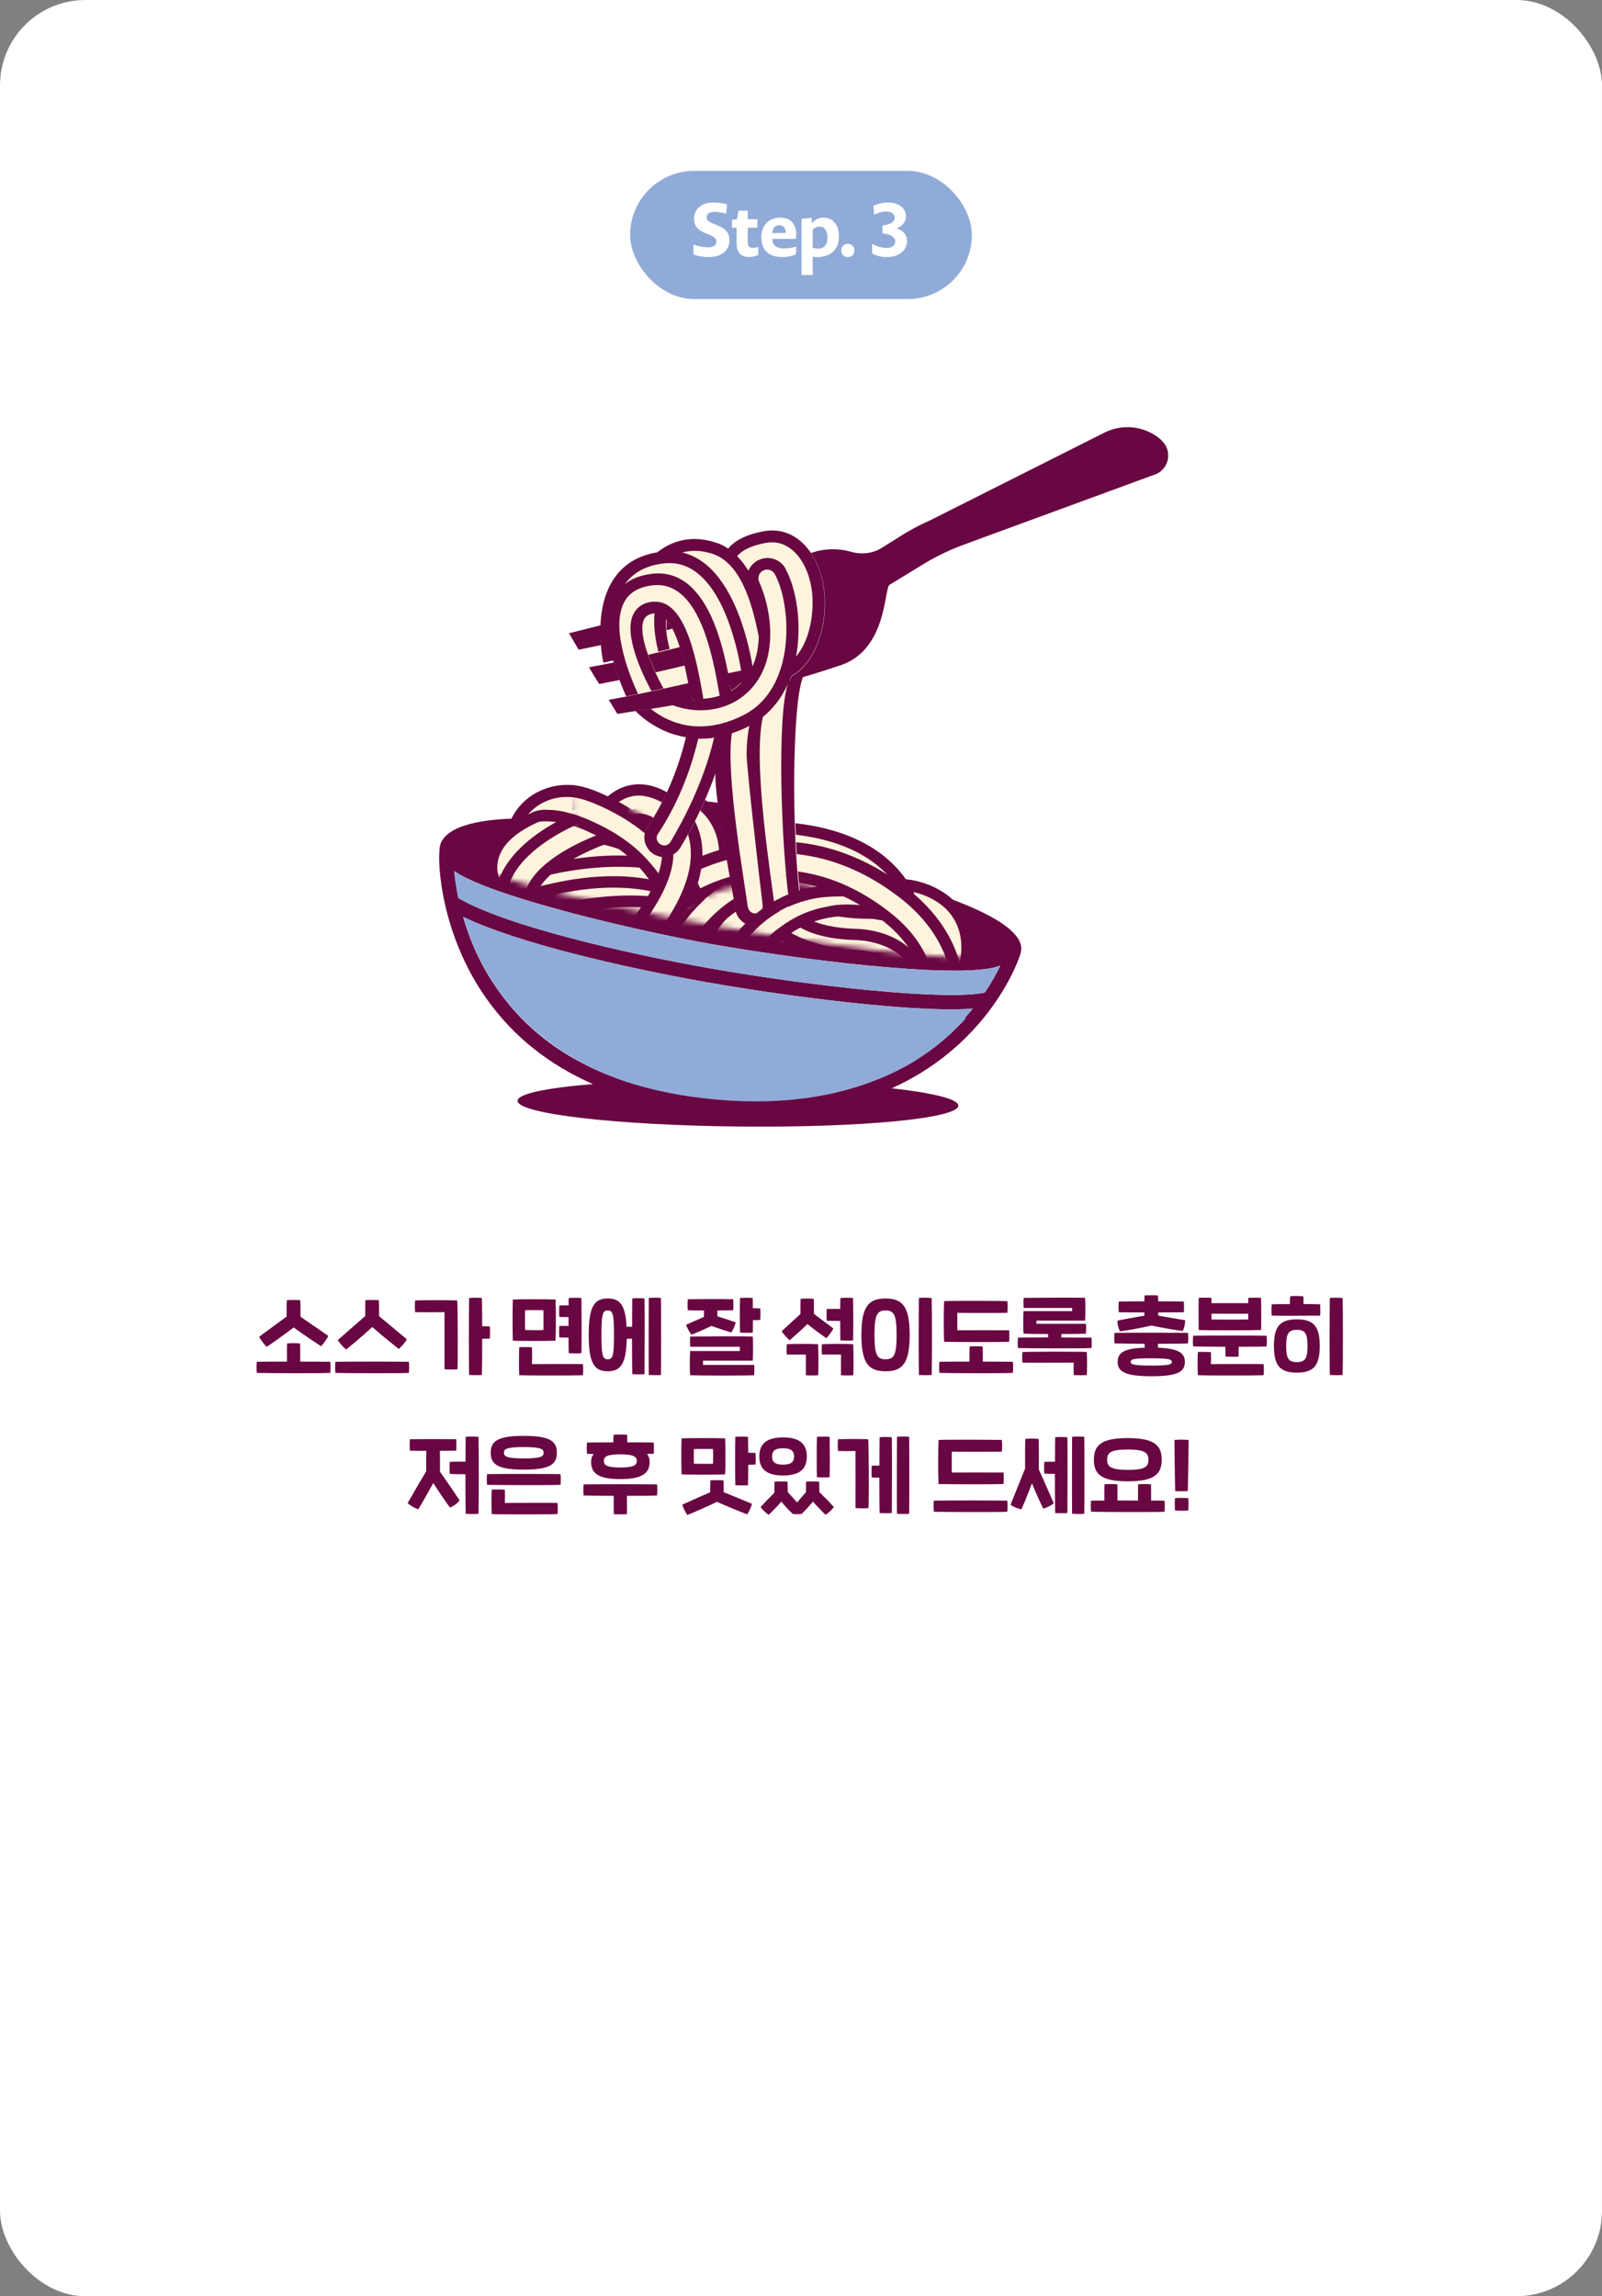 <?xml version="1.0" encoding="UTF-8"?> <svg xmlns="http://www.w3.org/2000/svg" width="300" height="430" viewBox="0 0 300 430" fill="none"><rect x="0" y="0" width="300" height="430" fill="#808080" stroke="none"/><rect width="300" height="430" rx="16" fill="white"></rect><rect x="118" y="32" width="64" height="24" rx="12" fill="#91ABD8"></rect><path d="M136.601 45.018C136.601 46.376 135.705 48.14 132.709 48.14C131.939 48.14 130.777 48.014 129.881 47.664L129.839 45.816C131.085 46.194 131.925 46.32 132.625 46.32C133.815 46.32 134.151 45.774 134.151 45.242C134.151 44.808 133.983 44.458 133.017 44.038L132.359 43.772C130.399 43.03 129.965 42.05 129.965 40.902C129.979 39.376 131.113 37.92 133.689 37.92C134.375 37.92 135.313 38.004 136.153 38.27L135.985 40.02C135.061 39.768 134.361 39.684 133.871 39.684C132.709 39.684 132.331 40.132 132.331 40.678C132.331 41.14 132.527 41.476 133.675 41.938L134.333 42.204C136.181 42.89 136.601 43.912 136.601 45.018ZM141.989 47.762C141.443 48 140.827 48.126 140.351 48.126C139.063 48.126 137.943 47.636 137.943 45.578V42.638H137.061V41.182L138.013 41.028L138.293 39.46L140.029 39.432V41.056H141.877L141.793 42.638H140.029V45.354C140.029 46.18 140.393 46.418 140.967 46.418C141.219 46.418 141.527 46.39 142.017 46.222L141.989 47.762ZM149.045 47.636C148.289 47.972 147.379 48.14 146.595 48.14C143.627 48.14 142.577 46.572 142.577 44.402C142.577 42.246 143.949 40.748 146.161 40.748C147.967 40.748 149.115 41.91 149.115 43.87C149.115 44.108 149.087 44.416 149.003 44.738H144.621C144.635 45.9 145.377 46.53 146.805 46.53C147.463 46.53 148.191 46.446 149.115 46.166L149.045 47.636ZM147.155 43.618C147.155 42.68 146.637 42.162 145.909 42.162C145.251 42.162 144.663 42.652 144.607 43.646L147.155 43.618ZM157.103 44.234C157.103 46.544 155.759 48.154 152.959 48.154C152.679 48.154 152.413 48.112 152.189 48.042V51.5H150.103V40.972L151.979 40.804L152.035 41.798C152.735 41 153.435 40.748 154.219 40.748C155.843 40.748 157.103 41.994 157.103 44.234ZM154.961 44.528C154.961 43.03 154.261 42.428 153.519 42.428C153.071 42.428 152.609 42.582 152.189 43.016V46.362C152.553 46.502 152.931 46.558 153.253 46.558C154.317 46.558 154.961 45.816 154.961 44.528ZM160 46.922C160 47.622 159.51 48.14 158.754 48.14C158.026 48.14 157.536 47.608 157.536 46.88C157.536 46.18 158.012 45.662 158.782 45.662C159.51 45.662 160 46.18 160 46.922ZM169.862 45.102C169.862 46.586 168.7 48.14 166.096 48.14C165.116 48.14 164.136 47.93 163.324 47.454L163.31 45.662C164.318 46.208 165.2 46.432 166.04 46.432C167.104 46.432 167.65 45.872 167.65 45.214C167.65 44.598 167.118 43.884 165.256 43.702V42.232C167.048 42.036 167.538 41.378 167.538 40.762C167.538 40.146 167.006 39.6 165.914 39.6C165.312 39.6 164.598 39.768 163.702 40.202L163.548 38.55C164.514 38.116 165.452 37.92 166.278 37.92C168.574 37.92 169.666 39.194 169.666 40.524C169.666 41.224 169.274 42.232 167.888 42.778C169.358 43.226 169.862 44.178 169.862 45.102Z" fill="white"></path><rect width="160" height="160" transform="translate(70 66)" fill="white"></rect><g clip-path="url(#clip0_4001_1425)"><path d="M191.114 177.941C191.278 176.376 188.973 169.172 138.129 159.25C82.921 148.546 82.633 158.056 82.633 158.056C82.51 158.221 82.427 158.385 82.386 158.591C81.81 161.391 82.592 175.141 91.237 187.204C96.178 194.12 102.806 199.39 111.04 203.013C102.394 203.713 96.919 204.824 96.919 206.142C96.919 208.571 115.363 210.711 138.129 210.958C160.937 211.205 179.422 209.476 179.463 207.047C179.463 205.812 174.687 204.659 166.989 203.795C171.476 201.778 175.552 199.143 179.133 195.932C188.149 187.862 190.949 179.093 191.072 178.723C191.155 178.476 191.155 178.229 191.072 177.982L191.114 177.941ZM184.362 185.886C177.034 187.41 152.209 184.734 132.859 181.317C116.268 178.394 94.366 173.206 85.844 168.184C85.433 166.249 85.186 164.52 85.062 163.12C87.203 164.602 91.978 166.784 103.3 169.954C114.169 173 125.943 175.471 132.736 176.706C143.44 178.599 156.326 180.329 166.371 181.152C171.682 181.605 175.716 181.769 178.763 181.769C183.703 181.769 186.091 181.317 187.326 180.823C186.667 182.181 185.72 183.951 184.403 185.886H184.362ZM177.24 194.038C172.629 198.114 167.194 201.201 161.019 203.219C154.473 202.683 146.651 202.313 138.211 202.231C130.636 202.148 123.555 202.272 117.462 202.601C107.17 199.266 99.101 193.585 93.419 185.639C90.002 180.905 87.944 175.965 86.709 171.683C96.589 176.5 116.145 181.07 132.407 183.951C141.999 185.639 153.32 187.204 162.666 188.11C167.524 188.562 173.287 189.015 178.022 189.015C179.504 189.015 180.904 188.974 182.139 188.892C180.78 190.58 179.133 192.35 177.24 194.038Z" fill="#690742"></path><path d="M184.362 185.888C177.034 187.411 152.209 184.735 132.86 181.318C116.269 178.395 94.367 173.208 85.845 168.185C85.433 166.25 85.186 164.521 85.062 163.121C87.203 164.603 91.979 166.785 103.3 169.955C114.169 173.002 125.943 175.472 132.736 176.707C143.44 178.601 156.326 180.33 166.371 181.153C171.682 181.606 175.717 181.771 178.763 181.771C183.704 181.771 186.091 181.318 187.326 180.824C186.668 182.182 185.721 183.953 184.403 185.888H184.362Z" fill="#91ABD8"></path><path d="M180.657 190.663C180.986 190.292 181.274 189.963 181.604 189.592C181.809 189.345 182.015 189.139 182.18 188.892C180.945 188.975 179.545 189.016 178.063 189.016C173.287 189.016 167.524 188.604 162.707 188.11C153.362 187.204 142.04 185.64 132.448 183.952C116.186 181.07 96.631 176.459 86.75 171.684C87.985 176.006 90.043 180.905 93.461 185.64C94.449 187.04 95.519 188.316 96.672 189.592C96.672 189.592 96.754 189.674 96.795 189.716C97.701 190.704 98.689 191.651 99.677 192.556C99.842 192.68 100.006 192.844 100.171 192.968C100.5 193.256 100.871 193.586 101.242 193.874C101.447 194.038 101.653 194.203 101.859 194.368C102.188 194.615 102.518 194.903 102.888 195.15C103.094 195.315 103.3 195.479 103.547 195.644C103.918 195.891 104.288 196.138 104.617 196.385C104.823 196.509 105.029 196.673 105.235 196.797C105.77 197.126 106.264 197.455 106.799 197.785C107.005 197.908 107.17 197.991 107.376 198.114C107.829 198.361 108.281 198.649 108.734 198.896C108.981 199.02 109.269 199.185 109.517 199.308C109.887 199.473 110.258 199.679 110.587 199.843C110.875 199.967 111.163 200.131 111.493 200.255C111.863 200.42 112.192 200.584 112.563 200.749C112.851 200.872 113.181 200.996 113.51 201.161C113.88 201.325 114.251 201.449 114.663 201.614C114.951 201.737 115.28 201.861 115.568 201.984C116.104 202.19 116.639 202.355 117.215 202.56C121.209 203.878 125.572 204.866 130.266 205.483C142.122 207.048 152.744 206.224 161.801 203.096C162.007 203.013 162.213 202.972 162.419 202.89C162.625 202.807 162.872 202.725 163.077 202.643C163.283 202.56 163.489 202.478 163.695 202.396C163.901 202.313 164.107 202.231 164.354 202.149C164.56 202.066 164.765 201.984 164.971 201.902C165.177 201.819 165.383 201.737 165.589 201.655C165.836 201.531 166.083 201.449 166.33 201.325C166.577 201.202 166.865 201.078 167.112 200.955C167.359 200.831 167.647 200.708 167.894 200.584C168.059 200.502 168.224 200.42 168.429 200.296C168.635 200.173 168.882 200.049 169.088 199.967C169.253 199.884 169.418 199.761 169.623 199.679C169.829 199.555 170.076 199.432 170.282 199.308C170.447 199.226 170.611 199.102 170.776 199.02C171.023 198.855 171.27 198.732 171.517 198.567C171.641 198.485 171.764 198.402 171.888 198.32C172.258 198.073 172.588 197.867 172.958 197.62C173.082 197.538 173.164 197.497 173.246 197.414C173.493 197.25 173.74 197.044 174.028 196.879C174.152 196.797 174.275 196.673 174.399 196.591C174.646 196.426 174.852 196.262 175.058 196.097C175.181 196.015 175.305 195.891 175.428 195.809C175.675 195.644 175.881 195.438 176.128 195.232C176.252 195.15 176.334 195.068 176.457 194.985C176.787 194.697 177.116 194.409 177.445 194.121C177.816 193.791 178.187 193.462 178.557 193.092C178.598 193.05 178.681 193.009 178.722 192.927C179.051 192.597 179.38 192.268 179.71 191.939C179.751 191.898 179.792 191.856 179.874 191.774C180.204 191.445 180.533 191.115 180.821 190.745C180.821 190.745 180.821 190.745 180.863 190.704L180.657 190.663Z" fill="#91ABD8"></path><path d="M182.098 180.494C162.131 180.494 114.333 171.478 96.095 166.126C83.621 162.462 82.139 160.321 82.386 158.592C82.386 158.592 82.386 157.481 83.704 156.328C87.409 153.076 99.883 150.77 138.088 158.181C170.323 164.438 188.602 170.737 190.99 176.418C191.484 177.571 191.155 178.395 190.99 178.683C190.29 179.959 187.079 180.535 182.139 180.535L182.098 180.494ZM98.524 155.505C90.126 155.505 86.791 156.822 85.515 157.769C84.733 158.345 84.65 158.757 84.65 158.757C84.733 159.045 86.05 161.474 105.317 166.25C137.1 174.113 185.309 180.618 188.973 177.612C188.973 177.53 188.973 177.283 188.685 176.912C187.161 174.648 179.175 168.473 137.676 160.404C118.615 156.698 106.388 155.546 98.566 155.546L98.524 155.505Z" fill="#690742"></path><mask id="mask0_4001_1425" style="mask-type:luminance" maskUnits="userSpaceOnUse" x="83" y="142" width="108" height="38"><path d="M189.961 178.107C187.079 184.365 82.469 166.333 83.498 158.716C83.498 158.716 86.503 134.015 141.464 144.719C198.689 155.834 190.002 178.107 190.002 178.107H189.961Z" fill="white"></path></mask><g mask="url(#mask0_4001_1425)"><path d="M115.075 157.069C114.416 157.069 113.716 156.905 113.099 156.493C111.37 155.423 110.793 153.158 111.822 151.429C112.028 151.1 113.963 148.012 117.668 147.106C119.439 146.695 122.197 146.612 125.449 148.712C127.22 149.824 127.714 152.17 126.602 153.899C125.491 155.67 123.144 156.164 121.415 155.052C120.674 154.599 119.315 153.735 118.245 155.34C117.504 156.452 116.269 157.069 115.034 157.069H115.075Z" fill="#690742"></path><path d="M115.075 155.011C114.787 155.011 114.498 154.928 114.21 154.764C113.428 154.311 113.181 153.282 113.634 152.499C113.799 152.211 115.281 149.864 118.162 149.165C120.139 148.712 122.238 149.165 124.338 150.482C125.12 150.976 125.326 152.005 124.832 152.746C124.338 153.529 123.309 153.734 122.526 153.24C121.209 152.376 119.974 152.088 118.945 152.335C117.38 152.705 116.475 154.146 116.475 154.146C116.145 154.64 115.61 154.928 115.075 154.928V155.011Z" fill="#FEF3DD"></path><path d="M128.989 175.019C127.384 175.019 125.902 173.989 125.408 172.384C124.379 169.214 122.649 165.961 120.756 163.656C119.932 162.627 119.068 161.68 118.121 160.815C115.98 158.839 113.386 157.192 110.258 155.793C108.94 155.175 107.417 154.558 106.223 154.558C105.441 154.558 104.7 154.763 104.041 155.093C102.765 155.793 102.065 157.192 102.147 158.757C102.271 160.815 100.706 162.627 98.607 162.75C96.548 162.874 94.737 161.309 94.613 159.21C94.325 154.763 96.507 150.646 100.336 148.506C102.106 147.518 104.123 146.982 106.182 146.982C108.858 146.982 111.246 147.97 113.304 148.917C117.174 150.688 120.385 152.746 123.143 155.257C124.379 156.41 125.531 157.604 126.56 158.88C129.031 161.844 131.254 165.961 132.571 170.078C133.189 172.054 132.118 174.195 130.142 174.813C129.772 174.936 129.36 174.977 128.989 174.977V175.019Z" fill="#690742"></path><path d="M128.99 172.878C128.29 172.878 127.672 172.425 127.425 171.766C126.355 168.349 124.461 164.809 122.361 162.338C121.497 161.268 120.55 160.239 119.521 159.292C117.215 157.192 114.416 155.422 111.081 153.899C109.476 153.158 107.788 152.458 106.182 152.458C105.029 152.458 103.918 152.746 102.971 153.281C100.995 154.393 99.842 156.575 100.007 158.963C100.048 159.868 99.389 160.651 98.483 160.692C97.619 160.815 96.837 160.074 96.754 159.168C96.507 155.546 98.278 152.211 101.365 150.482C102.806 149.658 104.618 149.206 106.223 149.247C108.446 149.247 110.628 150.152 112.481 150.976C116.145 152.623 119.191 154.599 121.785 156.945C122.938 158.016 124.008 159.127 124.955 160.321C127.302 163.121 129.36 166.991 130.595 170.819C130.883 171.684 130.389 172.59 129.525 172.878C129.36 172.919 129.196 172.96 129.031 172.96L128.99 172.878Z" fill="#FEF3DD"></path><path d="M112.398 184.94C110.422 184.94 108.363 184.898 106.264 184.816C104.164 184.734 102.559 182.963 102.641 180.905C102.723 178.847 104.452 177.282 106.552 177.282C125.943 178.064 135.247 174.894 139.652 172.095C141.793 170.736 142.987 168.348 142.822 165.714C142.657 162.996 141.175 160.65 138.787 159.456C124.296 152.292 100.13 167.155 92.019 173.495C90.373 174.771 88.026 174.483 86.709 172.836C85.432 171.189 85.721 168.842 87.367 167.525C88.726 166.496 120.467 141.959 142.122 152.704C146.898 155.051 150.068 159.909 150.356 165.302C150.644 170.695 148.174 175.594 143.728 178.435C136.976 182.758 126.437 184.94 112.398 184.94Z" fill="#690742"></path><path d="M112.44 182.799C110.464 182.799 108.446 182.758 106.347 182.676C105.441 182.676 104.741 181.894 104.782 180.988C104.782 180.082 105.688 179.424 106.47 179.424C122.526 180.082 134.054 178.23 140.805 173.907C143.605 172.137 145.169 169.008 144.963 165.591C144.758 162.091 142.823 159.086 139.735 157.522C121.085 148.3 90.991 171.519 90.703 171.766C90.003 172.343 88.974 172.178 88.438 171.478C87.903 170.778 88.027 169.749 88.727 169.214C90.044 168.184 120.756 144.471 141.217 154.599C145.375 156.657 148.01 160.692 148.257 165.385C148.504 169.996 146.404 174.195 142.617 176.624C136.194 180.741 126.108 182.799 112.481 182.799H112.44Z" fill="#FEF3DD"></path><path d="M125.902 167.732C125.285 167.732 124.708 167.402 124.42 166.826C120.097 158.386 102.724 159.416 102.559 159.416C101.695 159.416 100.871 158.798 100.789 157.851C100.748 156.945 101.406 156.163 102.312 156.081C103.094 156.081 122.032 154.887 127.343 165.262C127.755 166.085 127.425 167.073 126.643 167.485C126.396 167.608 126.149 167.649 125.902 167.649V167.732Z" fill="#FEF3DD"></path><path d="M121.784 170.161C120.961 170.161 120.097 169.873 119.397 169.297C111.904 163.162 99.471 164.933 99.347 164.933C97.289 165.262 95.354 163.862 95.025 161.804C94.695 159.745 96.095 157.81 98.153 157.481C98.812 157.399 113.921 155.093 124.131 163.451C125.737 164.768 125.984 167.156 124.666 168.761C123.925 169.667 122.855 170.161 121.743 170.161H121.784Z" fill="#690742"></path><path d="M125.902 169.832C124.544 169.832 123.226 169.091 122.526 167.774C119.48 161.845 106.841 161.228 102.683 161.516C100.666 161.598 98.813 160.075 98.689 158.016C98.566 155.958 100.13 154.147 102.189 154.023C104.33 153.9 123.432 152.953 129.237 164.356C130.184 166.209 129.443 168.473 127.59 169.42C127.055 169.708 126.437 169.832 125.861 169.832H125.902Z" fill="#690742"></path><path d="M121.784 170.161C120.961 170.161 120.097 169.873 119.397 169.297C111.904 163.162 99.471 164.933 99.347 164.933C97.289 165.262 95.354 163.862 95.025 161.804C94.695 159.745 96.095 157.81 98.153 157.481C98.812 157.399 113.921 155.093 124.131 163.451C125.737 164.768 125.984 167.156 124.666 168.761C123.925 169.667 122.855 170.161 121.743 170.161H121.784Z" fill="#FEF3DD"></path><path d="M177.157 186.875C176.704 186.875 176.251 186.793 175.839 186.628C173.904 185.887 172.916 183.705 173.657 181.77C174.44 179.671 175.14 176.748 173.987 174.854C172.793 172.96 169.952 172.26 168.923 172.137C162.212 171.149 157.849 169.049 155.749 165.838C154.349 163.656 154.267 161.392 154.679 159.992C155.255 157.975 157.313 156.822 159.331 157.398C161.183 157.934 162.336 159.786 162.007 161.639C162.212 162.133 163.9 163.821 169.829 164.685C170.364 164.685 176.992 165.468 180.368 170.819C182.632 174.442 182.756 179.053 180.739 184.446C180.162 185.97 178.721 186.875 177.198 186.875H177.157Z" fill="#690742"></path><path d="M177.157 184.734C177.157 184.734 176.787 184.734 176.581 184.611C175.758 184.281 175.305 183.376 175.634 182.511C177.034 178.765 177.075 175.8 175.758 173.701C173.74 170.49 169.129 170.037 169.088 169.996C163.119 169.131 159.249 167.32 157.52 164.644C156.161 162.585 156.655 160.733 156.696 160.527C156.943 159.662 157.849 159.168 158.714 159.415C159.578 159.662 160.072 160.527 159.866 161.391C159.866 161.474 159.743 162.132 160.36 162.997C161.06 164.026 163.201 165.838 169.541 166.784C169.706 166.784 175.675 167.361 178.557 171.972C180.451 175.018 180.533 178.929 178.722 183.664C178.475 184.322 177.857 184.693 177.198 184.693L177.157 184.734Z" fill="#FEF3DD"></path><path d="M86.462 175.142C85.103 175.142 83.786 174.401 83.127 173.125C82.18 171.273 82.88 169.008 84.692 168.02C85.885 167.403 114.251 152.746 136.276 165.221C138.088 166.25 138.705 168.555 137.717 170.367C136.688 172.178 134.383 172.837 132.571 171.808C114.169 161.392 88.438 174.607 88.191 174.731C87.615 175.019 87.038 175.142 86.462 175.142Z" fill="#690742"></path><path d="M86.462 172.961C85.886 172.961 85.309 172.631 85.021 172.096C84.609 171.314 84.897 170.326 85.721 169.914C86.874 169.297 114.251 155.176 135.247 167.074C136.03 167.527 136.318 168.515 135.865 169.297C135.412 170.079 134.424 170.326 133.642 169.914C114.169 158.881 87.491 172.673 87.203 172.796C86.956 172.92 86.709 172.961 86.462 172.961Z" fill="#FEF3DD"></path><path d="M90.332 177.776C88.603 177.776 87.039 176.582 86.668 174.812C86.339 173.329 86.956 171.806 88.15 170.942C90.209 169.46 114.293 158.385 130.431 167.895C132.242 168.966 132.819 171.271 131.748 173.041C130.678 174.812 128.372 175.429 126.602 174.359C113.963 166.907 93.832 176.417 92.432 177.117C92.02 177.364 91.567 177.57 91.073 177.652C90.826 177.693 90.579 177.735 90.373 177.735L90.332 177.776Z" fill="#690742"></path><path d="M90.332 175.636C89.591 175.636 88.932 175.101 88.768 174.36C88.644 173.742 88.891 173.043 89.426 172.672C91.114 171.437 114.292 160.856 129.36 169.749C130.143 170.202 130.39 171.19 129.937 171.972C129.484 172.754 128.496 173.001 127.714 172.548C113.881 164.356 92.432 174.772 91.32 175.307C91.155 175.43 90.908 175.554 90.703 175.595C90.579 175.595 90.497 175.595 90.373 175.595L90.332 175.636Z" fill="#FEF3DD"></path><path d="M88.644 182.635C87.285 182.635 85.968 181.894 85.309 180.617C84.321 178.765 85.062 176.5 86.874 175.512C88.068 174.895 116.474 160.239 138.459 172.713C140.27 173.742 140.888 176.048 139.9 177.859C138.912 179.67 136.565 180.329 134.753 179.3C116.269 168.843 90.62 182.099 90.373 182.223C89.797 182.511 89.22 182.676 88.603 182.676L88.644 182.635Z" fill="#690742"></path><path d="M88.644 180.494C88.067 180.494 87.491 180.165 87.203 179.629C86.791 178.847 87.079 177.859 87.903 177.448C89.055 176.83 116.433 162.709 137.429 174.607C138.211 175.06 138.499 176.048 138.046 176.83C137.594 177.612 136.606 177.859 135.823 177.448C116.35 166.414 89.673 180.206 89.385 180.329C89.138 180.453 88.891 180.494 88.644 180.494Z" fill="#FEF3DD"></path><path d="M163.531 197.703C163.078 197.703 162.625 197.621 162.213 197.456C160.278 196.715 159.29 194.533 160.031 192.598C160.567 191.198 160.525 190.334 160.361 190.045C160.155 189.675 159.29 189.387 158.796 189.304C144.264 188.646 138.665 182.306 138.088 181.565C136.771 179.959 137.018 177.571 138.624 176.254C140.229 174.936 142.576 175.183 143.893 176.748C144.058 176.954 148.216 181.276 159.373 181.77C160.031 181.812 164.437 182.306 166.742 186.011C167.812 187.74 168.759 190.745 167.071 195.233C166.495 196.756 165.054 197.662 163.531 197.662V197.703Z" fill="#690742"></path><path d="M163.53 195.561C163.53 195.561 163.118 195.561 162.954 195.438C162.089 195.108 161.677 194.161 162.007 193.297C162.748 191.362 162.789 189.88 162.171 188.892C161.266 187.41 159.084 187.163 159.043 187.163C145.045 186.545 139.94 180.452 139.734 180.205C139.158 179.505 139.281 178.476 139.981 177.858C140.681 177.282 141.71 177.364 142.287 178.064C142.328 178.147 146.857 183.293 159.29 183.828C159.495 183.828 163.159 184.198 164.971 187.08C166.165 189.015 166.247 191.485 165.136 194.449C164.889 195.108 164.271 195.52 163.571 195.52L163.53 195.561Z" fill="#FEF3DD"></path><path d="M173 188.193C170.982 188.193 169.294 186.587 169.253 184.529C169.006 177.695 163.695 177.489 162.625 177.489C149.739 177.365 145.169 172.384 144.716 171.849C143.358 170.243 143.605 167.896 145.169 166.538C146.734 165.22 149.039 165.385 150.398 166.908C150.604 167.114 153.732 169.873 162.584 169.955C168.183 169.955 176.458 173.578 176.787 184.282C176.869 186.34 175.223 188.11 173.164 188.193C173.123 188.193 173.082 188.193 173.041 188.193H173Z" fill="#690742"></path><path d="M172.999 186.093C172.093 186.093 171.393 185.393 171.352 184.487C171.064 175.348 162.913 175.389 162.542 175.389C150.438 175.265 146.445 170.696 146.28 170.49C145.704 169.79 145.786 168.761 146.486 168.143C147.186 167.567 148.215 167.649 148.792 168.308C148.874 168.39 152.25 171.972 162.501 172.054C162.583 172.054 162.624 172.054 162.707 172.054C166.782 172.054 174.316 174.607 174.605 184.323C174.605 185.228 173.905 186.011 172.999 186.052H172.958L172.999 186.093Z" fill="#FEF3DD"></path><path d="M169.788 191.321C169.582 191.321 169.376 191.321 169.129 191.28C167.07 190.95 165.712 188.974 166.041 186.916C166.453 184.61 165.712 183.746 165.465 183.457C164.189 181.893 161.183 181.481 160.236 181.44C146.362 181.07 143.028 174.935 142.492 173.7C141.669 171.807 142.534 169.584 144.469 168.76C146.321 167.937 148.421 168.76 149.327 170.53C149.532 170.819 151.756 173.7 160.442 173.947C161.101 173.947 167.564 174.153 171.311 178.641C172.752 180.37 174.316 183.457 173.534 188.192C173.205 190.045 171.64 191.321 169.829 191.321H169.788Z" fill="#690742"></path><path d="M169.788 189.181C169.788 189.181 169.583 189.181 169.5 189.181C168.594 189.017 167.977 188.152 168.142 187.288C168.512 185.106 168.183 183.418 167.112 182.141C164.93 179.507 160.319 179.383 160.278 179.383C147.434 179.013 144.675 173.537 144.428 172.92C144.058 172.096 144.428 171.108 145.293 170.738C146.116 170.367 147.063 170.738 147.434 171.561C147.516 171.726 149.78 175.76 160.361 176.048C160.567 176.048 166.454 176.172 169.665 180.001C171.353 182.059 171.97 184.694 171.394 187.864C171.27 188.687 170.571 189.222 169.747 189.222L169.788 189.181Z" fill="#FEF3DD"></path><path d="M165.341 193.873C164.889 193.873 164.436 193.79 164.024 193.626C162.089 192.885 161.101 190.703 161.842 188.768C162.377 187.368 162.336 186.504 162.171 186.215C161.965 185.845 161.101 185.557 160.607 185.474C146.074 184.816 140.475 178.476 139.899 177.735C138.581 176.129 138.828 173.741 140.434 172.424C142.04 171.106 144.386 171.353 145.704 172.918C145.868 173.124 150.026 177.446 161.183 177.94C161.842 177.982 166.247 178.476 168.553 182.181C169.623 183.91 170.57 186.915 168.882 191.403C168.306 192.926 166.865 193.832 165.341 193.832V193.873Z" fill="#690742"></path><path d="M165.342 191.733C165.342 191.733 164.93 191.733 164.765 191.61C163.901 191.28 163.489 190.334 163.818 189.469C164.559 187.534 164.6 186.052 163.983 185.064C163.077 183.582 160.895 183.335 160.854 183.335C146.857 182.717 141.752 176.624 141.546 176.377C140.969 175.677 141.093 174.648 141.793 174.031C142.493 173.454 143.522 173.537 144.098 174.278C144.222 174.401 148.709 179.506 161.101 180.041C161.307 180.041 164.971 180.412 166.782 183.294C167.976 185.229 168.059 187.699 166.947 190.663C166.7 191.322 166.083 191.733 165.383 191.733H165.342Z" fill="#FEF3DD"></path><path d="M136.564 187.162C136.112 187.162 135.659 187.08 135.206 186.915C133.271 186.174 132.283 183.992 133.024 182.057C136.029 174.112 146.857 160.32 166.247 164.931C168.265 165.425 169.541 167.442 169.047 169.46C168.553 171.477 166.535 172.712 164.518 172.259C146.774 168.019 140.352 184.034 140.105 184.733C139.529 186.215 138.088 187.162 136.564 187.162Z" fill="#690742"></path><path d="M136.564 185.023C136.564 185.023 136.152 185.023 135.988 184.899C135.123 184.57 134.712 183.623 135.041 182.758C135.123 182.553 143.398 161.639 165.794 166.949C166.7 167.155 167.235 168.061 167.029 168.926C166.823 169.831 165.918 170.366 165.053 170.161C145.457 165.509 138.458 183.17 138.17 183.911C137.923 184.57 137.305 184.981 136.605 184.981L136.564 185.023Z" fill="#FEF3DD"></path><path d="M131.542 186.587C131.172 186.587 130.801 186.546 130.431 186.423C128.455 185.805 127.343 183.705 127.961 181.729C130.719 172.837 141.752 157.028 163.901 160.898C165.96 161.268 167.318 163.203 166.989 165.262C166.618 167.32 164.684 168.679 162.625 168.349C141.547 164.685 135.412 183.211 135.165 183.994C134.671 185.599 133.189 186.628 131.584 186.628L131.542 186.587Z" fill="#690742"></path><path d="M131.542 184.488C131.542 184.488 131.213 184.488 131.048 184.406C130.184 184.117 129.69 183.212 129.978 182.347C130.06 182.1 137.677 158.428 163.531 162.956C164.436 163.121 165.013 163.986 164.889 164.85C164.725 165.756 163.86 166.332 162.996 166.209C140.023 162.215 133.436 182.471 133.148 183.335C132.942 184.035 132.283 184.488 131.584 184.488H131.542Z" fill="#FEF3DD"></path><path d="M167.565 172.219C166.248 172.219 164.971 171.519 164.272 170.284C156.82 157.028 131.089 162.462 130.842 162.503C128.825 162.956 126.808 161.639 126.355 159.621C125.902 157.604 127.178 155.587 129.237 155.134C130.513 154.846 160.69 148.464 170.859 166.579C171.888 168.39 171.229 170.696 169.418 171.725C168.841 172.054 168.183 172.219 167.565 172.219Z" fill="#690742"></path><path d="M167.565 170.119C166.988 170.119 166.412 169.831 166.124 169.296C157.89 154.681 130.677 160.444 130.389 160.486C129.483 160.65 128.619 160.115 128.413 159.209C128.207 158.304 128.783 157.439 129.689 157.233C130.924 156.986 159.619 150.893 169.006 167.649C169.458 168.431 169.17 169.46 168.388 169.913C168.141 170.037 167.853 170.119 167.565 170.119Z" fill="#FEF3DD"></path><path d="M123.802 181.977C122.937 181.977 122.031 181.647 121.332 181.03C119.767 179.671 119.602 177.283 120.961 175.719C129.113 166.374 129.607 161.104 129.195 158.798C128.742 156.328 126.931 155.34 126.848 155.299C125.037 154.352 124.296 152.088 125.201 150.276C126.107 148.424 128.289 147.642 130.142 148.547C130.677 148.794 135.288 151.141 136.564 157.152C137.923 163.698 134.588 171.602 126.642 180.7C125.901 181.565 124.872 181.977 123.802 181.977Z" fill="#690742"></path><path d="M123.802 179.876C123.432 179.876 123.02 179.753 122.732 179.464C122.032 178.847 121.991 177.818 122.567 177.118C130.925 167.525 131.913 161.597 131.254 158.304C130.554 154.845 127.919 153.487 127.796 153.446C126.972 153.034 126.643 152.046 127.014 151.222C127.425 150.399 128.372 150.07 129.196 150.44C129.36 150.523 133.395 152.458 134.424 157.562C135.659 163.409 132.489 170.737 124.996 179.3C124.667 179.67 124.214 179.876 123.761 179.876H123.802Z" fill="#FEF3DD"></path><path d="M175.593 194.533C175.058 194.533 174.523 194.409 173.987 194.162C172.094 193.298 171.27 191.033 172.176 189.14C172.999 187.369 173.123 185.229 172.546 182.8C171.435 178.065 168.141 174.689 165.589 172.631C147.063 157.892 130.595 168.926 129.895 169.42C128.166 170.614 125.861 170.161 124.667 168.473C123.473 166.744 123.885 164.438 125.614 163.244C125.82 163.08 147.269 148.465 170.323 166.744C175.305 170.696 178.639 175.677 179.916 181.07C180.904 185.187 180.616 188.975 179.051 192.351C178.392 193.709 177.034 194.533 175.634 194.533H175.593Z" fill="#690742"></path><path d="M175.593 192.433C175.346 192.433 175.14 192.392 174.893 192.268C174.07 191.898 173.699 190.91 174.111 190.086C175.14 187.863 175.305 185.27 174.605 182.388C173.329 177.077 169.706 173.289 166.906 171.066C147.104 155.299 129.443 167.238 128.702 167.773C127.961 168.308 126.931 168.102 126.396 167.361C125.861 166.62 126.067 165.591 126.808 165.056C127.014 164.932 147.186 151.182 168.965 168.473C173.576 172.137 176.622 176.707 177.816 181.606C178.681 185.27 178.434 188.563 177.075 191.486C176.787 192.104 176.211 192.433 175.593 192.433Z" fill="#FEF3DD"></path><path d="M95.56 168.72C94.367 168.72 93.172 168.184 92.431 167.155C91.279 165.591 90.332 162.709 91.485 159.621C93.131 155.052 98.483 151.717 107.87 149.453C109.887 148.959 111.946 150.194 112.44 152.211C112.934 154.228 111.699 156.287 109.681 156.781C100.418 159.004 98.895 161.639 98.648 162.133C98.525 162.38 98.525 162.627 98.648 162.832C99.883 164.52 99.471 166.785 97.825 168.02C97.166 168.514 96.384 168.72 95.643 168.72H95.56Z" fill="#690742"></path><path d="M95.478 166.538C94.984 166.538 94.49 166.332 94.16 165.879C93.502 164.973 92.596 162.791 93.502 160.321C94.901 156.492 99.883 153.528 108.364 151.47C109.228 151.264 110.134 151.799 110.381 152.705C110.587 153.611 110.052 154.475 109.146 154.722C99.595 157.028 97.207 159.909 96.631 161.433C96.095 162.832 96.795 163.944 96.837 163.985C97.331 164.726 97.166 165.755 96.425 166.291C96.137 166.496 95.807 166.62 95.437 166.62L95.478 166.538Z" fill="#FEF3DD"></path><path d="M96.919 174.978C95.355 174.978 93.873 173.99 93.337 172.384C89.756 161.515 102.353 153.94 110.34 151.182C112.316 150.482 114.457 151.552 115.116 153.487C115.816 155.463 114.745 157.604 112.81 158.304C112.646 158.345 98.401 163.656 100.501 170.037C101.159 172.013 100.089 174.154 98.113 174.813C97.701 174.936 97.331 175.019 96.919 175.019V174.978Z" fill="#690742"></path><path d="M96.919 172.877C96.219 172.877 95.56 172.424 95.354 171.724C91.526 160.073 110.216 153.445 111.04 153.157C111.904 152.869 112.851 153.322 113.139 154.186C113.428 155.051 112.975 155.998 112.11 156.286C111.945 156.327 95.684 162.132 98.483 170.695C98.771 171.56 98.277 172.506 97.413 172.795C97.248 172.836 97.083 172.877 96.877 172.877H96.919Z" fill="#FEF3DD"></path><mask id="mask1_4001_1425" style="mask-type:luminance" maskUnits="userSpaceOnUse" x="106" y="145" width="34" height="33"><path d="M106.923 145.994L107.417 158.592L127.919 177.53L139.117 172.919L119.973 148.752L106.923 145.994Z" fill="white"></path></mask><g mask="url(#mask1_4001_1425)"><path d="M128.989 175.019C127.384 175.019 125.902 173.989 125.408 172.384C124.379 169.214 122.649 165.961 120.756 163.656C119.932 162.627 119.068 161.68 118.121 160.815C115.98 158.839 113.386 157.192 110.258 155.793C108.94 155.175 107.417 154.558 106.223 154.558C105.441 154.558 104.7 154.763 104.041 155.093C102.765 155.793 102.065 157.192 102.147 158.757C102.271 160.815 100.706 162.627 98.607 162.75C96.548 162.874 94.737 161.309 94.613 159.21C94.325 154.763 96.507 150.646 100.336 148.506C102.106 147.518 104.123 146.982 106.182 146.982C108.858 146.982 111.246 147.97 113.304 148.917C117.174 150.688 120.385 152.746 123.143 155.257C124.379 156.41 125.531 157.604 126.56 158.88C129.031 161.844 131.254 165.961 132.571 170.078C133.189 172.054 132.118 174.195 130.142 174.813C129.772 174.936 129.36 174.977 128.989 174.977V175.019Z" fill="#690742"></path><path d="M128.99 172.878C128.29 172.878 127.672 172.425 127.425 171.766C126.355 168.349 124.461 164.809 122.361 162.338C121.497 161.268 120.55 160.239 119.521 159.292C117.215 157.192 114.416 155.422 111.081 153.899C109.476 153.158 107.788 152.458 106.182 152.458C105.029 152.458 103.918 152.746 102.971 153.281C100.995 154.393 99.842 156.575 100.007 158.963C100.048 159.868 99.389 160.651 98.483 160.692C97.619 160.815 96.837 160.074 96.754 159.168C96.507 155.546 98.278 152.211 101.365 150.482C102.806 149.658 104.618 149.206 106.223 149.247C108.446 149.247 110.628 150.152 112.481 150.976C116.145 152.623 119.191 154.599 121.785 156.945C122.938 158.016 124.008 159.127 124.955 160.321C127.302 163.121 129.36 166.991 130.595 170.819C130.883 171.684 130.389 172.59 129.525 172.878C129.36 172.919 129.196 172.96 129.031 172.96L128.99 172.878Z" fill="#FEF3DD"></path></g><path d="M100.377 151.716C100.377 151.716 104.206 151.345 107.17 152.457L107.335 149.328C107.335 149.328 103.094 150.028 102.971 150.069C102.847 150.11 100.377 151.716 100.377 151.716Z" fill="#FEF3DD"></path><path d="M100.13 151.923C100.13 151.923 100.871 151.718 101.53 151.676L101.118 150.977L100.212 151.718L100.13 151.923Z" fill="#FEF3DD"></path><path d="M100.788 153.899C100.788 153.899 103.711 153.405 107.293 154.722L108.528 152.828C108.528 152.828 104.782 151.47 101.488 151.676L100.747 153.899H100.788Z" fill="#690742"></path><path d="M118.491 181.812C117.627 181.812 116.721 181.483 116.021 180.865C114.457 179.507 114.292 177.119 115.651 175.554C123.802 166.209 124.296 160.939 123.884 158.634C123.431 156.164 121.62 155.176 121.538 155.135C119.726 154.188 118.985 151.923 119.891 150.112C120.797 148.259 122.979 147.518 124.831 148.383C125.366 148.63 129.977 150.977 131.254 156.987C132.612 163.533 129.277 171.438 121.332 180.536C120.591 181.4 119.562 181.812 118.491 181.812Z" fill="#690742"></path><path d="M118.491 179.671C118.12 179.671 117.709 179.548 117.42 179.26C116.721 178.642 116.679 177.613 117.256 176.913C125.613 167.32 126.601 161.392 125.942 158.099C125.243 154.599 122.608 153.282 122.484 153.199C121.661 152.788 121.332 151.8 121.702 150.976C122.114 150.153 123.061 149.824 123.884 150.194C124.049 150.276 128.083 152.211 129.113 157.316C130.348 163.162 127.178 170.491 119.685 179.054C119.355 179.424 118.903 179.63 118.45 179.63L118.491 179.671Z" fill="#FEF3DD"></path><mask id="mask2_4001_1425" style="mask-type:luminance" maskUnits="userSpaceOnUse" x="116" y="148" width="9" height="6"><path d="M124.79 149.782L121.62 153.816L118.409 151.634L116.721 148.3L121.743 148.094L124.79 149.782Z" fill="white"></path></mask><g mask="url(#mask2_4001_1425)"><path d="M115.074 155.011C114.785 155.011 114.497 154.929 114.25 154.764C113.468 154.311 113.221 153.282 113.674 152.5C113.756 152.376 115.444 149.577 118.738 149.083C120.549 148.836 122.443 149.288 124.378 150.523C125.16 151.017 125.366 152.047 124.872 152.829C124.378 153.611 123.349 153.817 122.608 153.323C121.373 152.541 120.261 152.211 119.273 152.376C117.544 152.623 116.556 154.229 116.556 154.229C116.226 154.764 115.691 155.052 115.115 155.052L115.074 155.011Z" fill="#FEF3DD"></path></g><mask id="mask3_4001_1425" style="mask-type:luminance" maskUnits="userSpaceOnUse" x="100" y="169" width="32" height="15"><path d="M131.336 174.895C131.336 174.895 127.961 180.494 127.302 183.87L103.341 179.259L100.542 172.26L106.223 169.584L121.209 170.86L131.336 174.895Z" fill="white"></path></mask><g mask="url(#mask3_4001_1425)"><path d="M91.814 185.599C90.085 185.599 88.562 184.405 88.15 182.676C87.821 181.194 88.397 179.67 89.591 178.765C91.65 177.241 115.651 166.126 131.872 175.718C133.683 176.789 134.26 179.094 133.189 180.864C132.119 182.676 129.813 183.252 128.043 182.182C115.404 174.73 95.272 184.24 93.873 184.94C93.461 185.187 93.049 185.393 92.555 185.475C92.308 185.516 92.061 185.558 91.814 185.558V185.599Z" fill="#690742"></path><path d="M91.815 183.459C91.074 183.459 90.415 182.965 90.25 182.183C90.086 181.565 90.374 180.865 90.909 180.495C92.597 179.26 115.693 168.638 130.843 177.572C131.625 178.025 131.872 179.013 131.419 179.795C130.967 180.577 129.978 180.824 129.196 180.371C115.363 172.22 93.914 182.594 92.803 183.13C92.638 183.253 92.432 183.335 92.185 183.418C92.062 183.418 91.979 183.418 91.856 183.418L91.815 183.459Z" fill="#FEF3DD"></path></g><mask id="mask4_4001_1425" style="mask-type:luminance" maskUnits="userSpaceOnUse" x="120" y="165" width="34" height="18"><path d="M127.548 170.16C127.548 170.16 138.787 162.585 153.073 165.96L127.878 182.922L120.632 179.752L127.548 170.16Z" fill="white"></path></mask><g mask="url(#mask4_4001_1425)"><path d="M124.996 185.556C124.625 185.556 124.255 185.515 123.884 185.391C121.908 184.774 120.796 182.674 121.414 180.698C124.172 171.806 135.247 155.997 157.354 159.867C159.413 160.237 160.771 162.172 160.442 164.23C160.072 166.289 158.137 167.647 156.078 167.318C135 163.654 128.865 182.18 128.618 182.962C128.124 184.568 126.642 185.597 125.037 185.597L124.996 185.556Z" fill="#690742"></path><path d="M124.995 183.457C124.995 183.457 124.666 183.457 124.501 183.374C123.637 183.086 123.143 182.18 123.431 181.316C123.513 181.069 131.13 157.397 156.984 161.925C157.89 162.09 158.466 162.954 158.342 163.819C158.178 164.725 157.313 165.301 156.449 165.178C133.476 161.184 126.889 181.439 126.601 182.304C126.395 183.004 125.737 183.457 125.037 183.457H124.995Z" fill="#FEF3DD"></path></g><path d="M129.319 168.061L128.084 170.49L131.254 168.472L129.319 168.061Z" fill="#690742"></path></g><path d="M150.026 168.803C148.338 156.616 148.421 131.997 150.479 126.728C149.615 126.975 148.75 127.222 147.844 127.469C147.968 127.181 148.091 126.892 148.174 126.604C152.291 124.381 154.843 118.123 154.39 111.413C154.184 108.407 153.279 105.649 151.838 103.508C151.179 102.52 150.397 101.697 149.532 101.038C147.597 99.556 145.292 99.021 142.863 99.515C139.034 100.256 137.223 101.656 136.358 102.726C135.617 102.232 134.794 101.82 133.929 101.573C128.701 99.885 124.996 101.903 123.102 103.426C119.644 104.002 116.926 105.567 115.115 108.16C113.221 110.836 112.563 114.171 112.439 117.135C112.398 118.494 112.439 119.77 112.521 120.841C112.645 122.281 112.851 123.475 113.015 124.093C113.386 124.011 113.756 123.928 114.086 123.846C114.333 123.805 114.58 123.722 114.827 123.681C114.827 123.764 114.868 123.887 114.909 123.969C115.238 125.163 115.609 126.275 115.98 127.263C116.432 128.539 116.926 129.61 117.256 130.392L119.067 133.109C119.726 133.809 121.62 135.579 124.543 136.855C125.654 137.349 126.972 137.761 128.495 138.008C126.972 144.307 124.543 149.947 121.29 154.846C120.714 155.711 120.549 156.781 120.837 157.769C121.126 158.757 121.826 159.622 122.731 160.075H122.772C123.184 160.281 123.637 160.404 124.049 160.445C125.366 160.528 126.684 159.91 127.425 158.716C129.071 155.999 131.871 150.894 134.012 144.801C133.806 149.741 137.429 167.526 137.717 170.12C137.923 171.849 139.322 173.208 141.052 173.331C141.175 173.331 141.257 173.331 141.381 173.331C142.41 173.331 143.398 172.878 144.057 172.096C144.633 172.549 145.333 172.837 146.074 172.919C146.156 172.919 146.239 172.919 146.321 172.919C147.35 172.919 148.38 172.467 149.079 171.684C149.779 170.902 150.068 169.832 149.944 168.803H150.026Z" fill="#FEF3DD"></path><path d="M147.844 127.469C147.968 127.181 148.091 126.892 148.174 126.604C152.291 124.381 154.843 118.165 154.39 111.413C154.184 108.407 153.279 105.649 151.838 103.508C151.179 102.52 150.397 101.697 149.532 101.038C147.597 99.556 145.292 99.021 142.863 99.515C139.034 100.256 137.223 101.656 136.358 102.726C135.617 102.232 134.794 101.82 133.929 101.573C128.701 99.885 124.996 101.903 123.102 103.426C119.644 104.002 116.926 105.567 115.115 108.16C113.221 110.836 112.563 114.171 112.439 117.135C112.398 118.494 112.439 119.77 112.521 120.841C112.645 122.281 112.851 123.475 113.015 124.093C113.386 124.011 113.756 123.928 114.086 123.846C114.333 123.805 114.58 123.722 114.827 123.681C114.827 123.764 114.868 123.887 114.909 123.969C115.238 125.163 115.609 126.275 115.98 127.263C116.432 128.539 116.926 129.61 117.256 130.392C117.997 130.227 118.738 130.104 119.479 129.939C118.203 127.222 114.25 117.918 116.844 112.854C117.75 111.042 119.438 110.013 121.949 109.643C130.883 108.325 133.435 122.775 134.67 129.692C134.67 129.898 134.753 130.104 134.794 130.268C133.806 130.598 132.735 130.803 131.665 130.845V130.515C130.553 124.34 128.66 113.101 123.061 112.689C122.731 112.689 122.443 112.689 122.073 112.689C119.973 112.977 119.026 114.13 118.573 115.077C116.762 118.906 120.261 126.193 121.99 129.404C122.731 129.239 123.513 129.074 124.255 128.91C123.719 127.963 123.184 126.934 122.69 125.822C122.196 124.752 121.743 123.64 121.332 122.528C121.29 122.364 121.249 122.24 121.167 122.076C120.343 119.605 119.973 117.341 120.59 116.024C120.796 115.612 121.208 115.036 122.402 114.871C122.443 114.871 122.525 114.871 122.567 114.871C122.402 116.765 122.567 119.235 123.266 121.952C123.266 121.952 123.266 121.993 123.266 122.034C124.008 121.87 124.707 121.705 125.407 121.499C125.037 120.182 124.831 118.988 124.749 117.918C124.707 117.218 124.666 116.559 124.749 115.941C125.16 116.394 125.531 116.971 125.86 117.629C126.395 118.617 126.848 119.811 127.26 121.088C127.589 122.199 127.919 123.352 128.166 124.505C128.413 125.657 128.66 126.769 128.865 127.839C129.03 128.827 129.195 129.692 129.318 130.474C129.565 130.762 129.812 131.009 130.101 131.256C128.701 131.503 127.26 131.75 125.819 131.997C129.771 133.521 133.97 133.315 137.429 131.503C140.846 129.651 143.192 126.357 143.933 122.158C145.004 116.271 143.028 110.919 142.163 108.943C141.957 108.531 141.998 108.037 142.163 107.625C142.369 107.172 142.739 106.884 143.192 106.72C143.933 106.514 144.716 106.843 145.086 107.502C147.145 111.248 148.174 118.864 146.239 125.081C144.921 129.28 142.534 132.286 139.117 133.973C130.471 138.296 124.378 134.797 121.826 132.697C120.92 132.862 119.973 132.985 119.026 133.15C119.685 133.85 121.579 135.62 124.502 136.896C125.613 137.39 126.931 137.802 128.454 138.049C126.931 144.348 124.502 149.988 121.249 154.887C120.673 155.752 120.508 156.822 120.796 157.81C121.085 158.798 121.784 159.663 122.69 160.116H122.731C123.143 160.322 123.596 160.445 124.008 160.486C125.325 160.569 126.642 159.951 127.383 158.757C129.03 156.04 131.83 150.935 133.97 144.842C133.765 149.782 137.387 167.567 137.676 170.161C137.881 171.89 139.281 173.249 141.01 173.372C141.134 173.372 141.216 173.372 141.34 173.372C142.369 173.372 143.357 172.919 144.016 172.137C144.592 172.59 145.292 172.878 146.033 172.961C146.115 172.961 146.198 172.961 146.28 172.961C147.35 172.961 148.338 172.508 149.038 171.726C149.738 170.943 150.026 169.873 149.903 168.844C148.215 156.658 148.297 132.039 150.356 126.769C149.491 127.016 148.627 127.263 147.721 127.51L147.844 127.469ZM147.803 169.091C147.844 169.502 147.721 169.914 147.474 170.202C147.186 170.532 146.815 170.696 146.403 170.696C145.662 170.696 145.086 170.161 145.004 169.42C144.592 165.262 140.846 142.866 142.863 134.262C144.839 132.656 146.403 130.598 147.556 128.045C145.498 134.056 146.239 157.769 147.803 169.05V169.091ZM140.022 169.873C139.611 166.127 135.782 145.048 137.058 137.308C138.087 136.979 139.117 136.567 140.228 135.991C140.228 135.991 140.269 135.991 140.31 135.95C139.981 137.761 139.816 139.367 139.816 141.384C139.816 143.566 142.163 164.274 142.822 169.502C142.863 169.914 142.739 170.326 142.492 170.614C142.245 170.902 141.875 171.067 141.463 171.067C140.722 171.067 140.146 170.532 140.063 169.832L140.022 169.873ZM123.802 158.181C123.431 158.016 123.143 157.687 123.019 157.275C122.896 156.905 122.978 156.493 123.184 156.205C126.642 150.976 129.154 145.007 130.759 138.337C131.706 138.337 132.694 138.337 133.723 138.132C131.788 146.571 127.672 154.146 125.572 157.646C125.201 158.263 124.46 158.51 123.802 158.181ZM147.103 106.473C146.239 104.908 144.345 104.126 142.616 104.661C141.546 104.99 140.681 105.731 140.187 106.761C140.187 106.761 140.187 106.843 140.146 106.884C139.528 105.855 138.828 104.949 138.046 104.167C138.54 103.508 139.858 102.356 143.233 101.697C145.045 101.326 146.692 101.697 148.133 102.808C150.356 104.496 151.879 107.872 152.126 111.577C152.414 116.065 151.22 120.429 149.079 122.94C150.232 116.641 149.079 110.013 147.062 106.473H147.103ZM121.702 107.502C119.808 107.79 118.203 108.407 117.009 109.396C118.656 107.131 121.167 105.814 124.543 105.484C134.67 104.538 138.087 121.211 138.787 125.575L136.358 126.069C135.7 122.734 134.753 118.823 133.147 115.365C130.389 109.437 126.56 106.761 121.702 107.502ZM136.935 129.363C136.852 128.992 136.811 128.621 136.729 128.251L138.87 127.839C138.293 128.457 137.634 128.951 136.935 129.404V129.363ZM142.081 119.4C142.081 120.182 141.957 121.005 141.834 121.829C141.628 122.899 141.34 123.887 140.928 124.793C140.146 120.017 136.976 105.567 127.754 103.467C129.236 103.055 131.089 102.973 133.312 103.673C138.417 105.279 140.722 112.113 142.122 119.4H142.081Z" fill="#690742"></path><path d="M217.503 82.429C214.621 79.836 210.463 79.259 206.963 80.947L174.152 97.456C172.011 98.403 169.952 99.514 168.017 100.791L165.177 102.561C163.448 103.672 161.348 103.878 159.413 103.343C157.025 102.643 154.39 102.684 151.879 103.549C153.32 105.69 154.226 108.448 154.432 111.453C154.884 118.164 152.332 124.422 148.215 126.645C148.092 126.933 148.009 127.221 147.886 127.509C148.75 127.262 149.615 127.015 150.521 126.768C152.867 126.068 155.173 125.327 157.519 124.545C166.165 121.54 165.547 110.177 166.577 109.518L172.299 106.019C174.728 104.496 177.28 103.22 179.956 102.19L216.515 88.769C219.026 87.658 219.561 84.323 217.503 82.47V82.429Z" fill="#690742"></path><path d="M110.298 124.957C110.915 126.027 111.533 127.056 112.192 128.085C113.468 127.838 114.744 127.591 116.02 127.344C115.65 126.356 115.279 125.204 114.95 124.051C113.427 124.38 111.862 124.668 110.298 124.957Z" fill="#690742"></path><path d="M106.552 118.576C107.169 119.605 107.746 120.634 108.363 121.664C109.763 121.375 111.163 121.087 112.562 120.799C112.48 119.687 112.398 118.411 112.48 117.094C110.545 117.588 108.569 118.082 106.593 118.576H106.552Z" fill="#690742"></path><path d="M127.342 121.17C125.366 121.664 123.39 122.158 121.414 122.611C121.785 123.722 122.279 124.834 122.773 125.904C124.625 125.493 126.437 125.04 128.248 124.628C127.96 123.475 127.672 122.323 127.342 121.211V121.17Z" fill="#690742"></path><path d="M124.831 116.023C124.831 116.6 124.831 117.259 124.831 118C125.202 117.917 125.572 117.835 125.943 117.711C125.613 117.053 125.202 116.476 124.831 116.023Z" fill="#690742"></path><path d="M136.729 128.209C136.811 128.579 136.852 128.991 136.934 129.32C137.634 128.867 138.293 128.373 138.869 127.756L136.729 128.168V128.209Z" fill="#690742"></path><path d="M121.907 132.739C123.266 132.533 124.583 132.327 125.901 132.08C127.342 131.833 128.783 131.586 130.182 131.339C129.894 131.092 129.647 130.845 129.4 130.557C129.277 129.774 129.112 128.91 128.947 127.922C128.536 128.004 128.124 128.128 127.671 128.21C126.56 128.457 125.448 128.704 124.336 128.951C123.595 129.116 122.813 129.28 122.072 129.445C121.249 129.61 120.384 129.816 119.52 129.98C118.779 130.145 118.038 130.269 117.296 130.433C116.185 130.639 115.114 130.845 114.003 131.051C114.538 131.956 115.073 132.821 115.609 133.686C116.226 133.603 116.802 133.521 117.42 133.397C117.502 133.397 117.626 133.397 117.708 133.356C118.161 133.274 118.614 133.233 119.108 133.15C120.055 132.986 120.961 132.862 121.907 132.697V132.739Z" fill="#690742"></path><mask id="mask5_4001_1425" style="mask-type:luminance" maskUnits="userSpaceOnUse" x="135" y="163" width="21" height="15"><path d="M144.592 173.66L154.843 177.119L155.708 168.802L148.874 163.656L135.576 173.002L144.592 173.66Z" fill="white"></path></mask><g mask="url(#mask5_4001_1425)"><path d="M131.542 184.487C131.542 184.487 131.212 184.487 131.048 184.405C130.183 184.116 129.689 183.211 129.977 182.346C130.06 182.099 137.676 158.468 163.53 162.956C164.353 163.12 164.93 163.861 164.889 164.685C165.341 164.767 165.794 164.808 166.247 164.932C166.494 165.014 166.7 165.138 166.947 165.261C167.318 163.203 165.918 161.268 163.859 160.897C141.669 157.068 130.677 172.836 127.919 181.729C127.301 183.705 128.413 185.804 130.389 186.422C130.759 186.545 131.13 186.587 131.5 186.587C132.324 186.587 133.106 186.34 133.724 185.846C133.188 185.228 132.859 184.528 132.777 183.705C132.489 184.158 132.036 184.446 131.5 184.446L131.542 184.487Z" fill="#690742"></path><path d="M135.082 184.076C134.877 183.664 134.835 183.212 135.041 182.8C135.124 182.594 143.316 161.639 165.794 166.991C165.877 166.991 165.918 167.073 166 167.073C166.453 166.579 166.865 165.962 166.988 165.262C166.741 165.138 166.536 165.015 166.289 164.933C165.836 164.809 165.383 164.768 164.93 164.686C164.93 164.727 164.93 164.809 164.93 164.85C164.765 165.756 163.901 166.373 163.036 166.209C140.023 162.215 133.477 182.471 133.189 183.335C133.147 183.5 132.983 183.582 132.9 183.747C132.983 184.529 133.312 185.27 133.847 185.888C134.424 185.476 134.877 184.858 135.165 184.117L135.082 184.076Z" fill="#690742"></path><path d="M162.624 168.307C141.546 164.602 135.411 183.169 135.164 183.951C135.164 183.993 135.123 184.034 135.082 184.116C135.247 184.487 135.576 184.775 135.988 184.939C136.194 185.022 136.399 185.063 136.564 185.063C137.223 185.063 137.84 184.651 138.129 183.993C138.417 183.252 145.457 165.59 165.012 170.242C165.918 170.448 166.782 169.913 166.988 169.007C167.194 168.184 166.741 167.401 165.959 167.113C165.135 168.019 163.9 168.554 162.583 168.307H162.624Z" fill="#FEF3DD"></path><path d="M134.999 182.799C134.835 183.251 134.876 183.704 135.041 184.075C135.041 184.034 135.082 183.993 135.123 183.91C135.37 183.128 141.504 164.561 162.583 168.266C163.9 168.472 165.094 167.978 165.959 167.072C165.876 167.072 165.835 166.99 165.753 166.99C143.316 161.638 135.082 182.593 134.999 182.799Z" fill="#690742"></path></g><path d="M133.724 152.5L134.753 152.088L135.247 153.117H134.588L133.724 152.5Z" fill="#690742"></path></g><path d="M49.945 252.216C49.609 251.928 48.745 250.84 48.537 250.328C49.785 249.384 51.945 247.832 53.673 246.552C53.657 245.24 53.673 244.232 53.705 243.48C54.137 243.432 55.673 243.416 56.233 243.48C56.265 244.344 56.281 245.336 56.265 246.568C58.025 247.784 60.201 249.272 61.481 250.168C61.273 250.696 60.441 251.8 60.121 252.104C59.225 251.512 56.905 249.976 55.001 248.584C53.129 250.024 50.857 251.608 49.945 252.216ZM61.849 255.016C61.913 255.608 61.913 256.424 61.849 257.096C60.473 257.192 49.977 257.16 48.089 257.096C48.025 256.52 48.025 255.64 48.089 255.016C49.385 254.984 51.513 254.984 53.737 254.984C53.721 253.752 53.721 252.152 53.753 251.592C54.233 251.496 55.609 251.512 56.201 251.592C56.233 252.248 56.217 253.8 56.217 254.984C58.825 254.984 61.145 255 61.849 255.016ZM64.824 252.712C64.472 252.456 63.512 251.448 63.256 250.952C64.504 249.832 66.712 247.928 68.392 246.456C68.376 245.192 68.392 244.216 68.424 243.48C68.856 243.432 70.392 243.416 70.952 243.48C70.984 244.312 71 245.288 70.984 246.472C72.696 247.896 74.936 249.736 76.2 250.808C75.944 251.304 75.016 252.344 74.68 252.616C73.816 251.928 71.512 250.104 69.72 248.504C67.944 250.136 65.704 252.024 64.824 252.712ZM76.568 255.016C76.632 255.608 76.632 256.424 76.568 257.096C75.192 257.192 64.696 257.16 62.808 257.096C62.744 256.52 62.744 255.64 62.808 255.016C66.136 254.952 75.064 254.984 76.568 255.016ZM91.719 248.392C91.783 249 91.783 250.056 91.719 250.664C91.463 250.696 90.967 250.712 90.295 250.712C90.295 253.688 90.279 256.568 90.247 257.48C89.751 257.544 88.407 257.528 87.847 257.48C87.783 255.624 87.799 244.936 87.847 243.08C88.279 242.984 89.687 243 90.247 243.08C90.279 243.928 90.295 246.024 90.295 248.36C90.887 248.36 91.367 248.376 91.719 248.392ZM77.735 243.528C79.015 243.464 84.215 243.448 85.623 243.528C85.735 245.384 85.767 254.552 85.671 256.408C85.255 256.488 83.815 256.472 83.239 256.408C83.239 255.224 83.255 246.888 83.239 245.72C82.247 245.752 78.951 245.752 77.735 245.72C77.671 245.096 77.671 244.12 77.735 243.528ZM104.741 248.312C105.141 248.296 105.781 248.296 106.469 248.296V246.648C105.797 246.648 105.157 246.632 104.741 246.616C104.693 246.008 104.693 245.08 104.741 244.472C105.141 244.456 105.797 244.456 106.485 244.456C106.485 243.816 106.485 243.32 106.501 243.08C106.933 243.016 108.325 243 108.885 243.08C108.917 244.808 108.933 251.816 108.885 253.4C108.389 253.464 107.061 253.448 106.501 253.4C106.485 252.952 106.469 251.832 106.469 250.488C105.797 250.488 105.157 250.472 104.741 250.456C104.693 249.848 104.693 248.92 104.741 248.312ZM104.037 251.064C102.965 251.128 97.285 251.144 96.037 251.064C95.973 249.32 95.973 244.984 96.037 243.352C97.029 243.288 102.821 243.288 104.037 243.352C104.117 245.096 104.117 249.544 104.037 251.064ZM98.341 245.352C98.309 245.928 98.309 248.488 98.341 249.064C99.189 249.096 100.917 249.112 101.765 249.064C101.797 248.504 101.797 245.928 101.765 245.352C100.933 245.32 99.349 245.336 98.341 245.352ZM109.157 255.448C109.221 256.024 109.221 256.936 109.157 257.528C107.877 257.608 98.693 257.608 97.237 257.528C97.157 256.344 97.189 253.24 97.237 252.296C97.733 252.248 99.045 252.248 99.621 252.296C99.653 253.096 99.653 254.584 99.621 255.448C103.157 255.432 107.957 255.416 109.157 255.448ZM123.78 243.08C123.812 245.08 123.812 255.544 123.78 257.48C123.348 257.544 122.052 257.512 121.492 257.48C121.46 255.544 121.476 244.76 121.492 243.08C121.924 242.984 123.3 242.984 123.78 243.08ZM118.404 243.16C118.836 243.064 120.212 243.08 120.692 243.16C120.74 245.176 120.708 255.432 120.692 257.336C120.26 257.384 118.964 257.384 118.404 257.336C118.372 256.424 118.356 253.608 118.356 250.696C118.02 250.712 117.684 250.712 117.364 250.712C117.268 255.4 116.228 256.792 113.812 256.792C111.268 256.792 110.244 255.256 110.244 249.976C110.244 244.696 111.268 243.16 113.812 243.16C116.1 243.16 117.14 244.392 117.332 248.456H118.372C118.372 246.008 118.388 243.848 118.404 243.16ZM113.812 254.552C114.756 254.552 114.98 253.912 114.98 249.976C114.98 246.04 114.756 245.4 113.812 245.4C112.868 245.4 112.628 246.04 112.628 249.976C112.628 253.912 112.868 254.552 113.812 254.552ZM142.37 245.016C142.418 245.624 142.418 246.568 142.37 247.176C142.114 247.208 141.634 247.224 140.994 247.224C140.994 248.12 140.978 248.936 140.962 249.544C140.466 249.608 139.138 249.592 138.578 249.544C138.53 248.168 138.53 244.296 138.578 243.08C139.01 243.016 140.402 243 140.962 243.08C140.978 243.608 140.978 244.28 140.978 244.984C141.554 244.984 142.034 245 142.37 245.016ZM129.49 249.944C129.074 249.432 128.642 248.584 128.482 248.088C128.978 247.848 130.53 247.176 131.826 246.616V245.4C130.466 245.4 129.282 245.4 128.802 245.368C128.738 244.728 128.738 243.88 128.802 243.304C130.098 243.272 134.434 243.24 137.298 243.304C137.346 243.912 137.346 244.808 137.298 245.368C136.706 245.384 135.586 245.384 134.338 245.4V246.504C135.586 246.888 137.074 247.368 137.778 247.624C137.65 248.152 137.282 249.08 136.946 249.528C136.162 249.304 134.53 248.76 133.234 248.312C132.034 248.872 130.514 249.544 129.49 249.944ZM131.65 255.608H141.234C141.298 256.136 141.266 257.016 141.234 257.528C140.194 257.624 131.282 257.624 129.234 257.528C129.17 256.648 129.138 254.472 129.234 253H138.546V252.2H129.266C129.202 251.672 129.202 250.648 129.266 250.28C133.922 250.232 138.994 250.232 140.962 250.28C141.042 251.224 141.042 253.784 140.962 254.808H131.65V255.608ZM157.344 247.368C156.416 247.368 155.28 247.352 154.816 247.336C154.768 246.728 154.768 245.736 154.816 245.128C155.264 245.112 156.4 245.112 157.344 245.112C157.344 244.216 157.36 243.448 157.376 243.08C157.808 243.016 159.2 243 159.76 243.08C159.792 244.808 159.808 249.416 159.76 251C159.264 251.064 157.936 251.048 157.376 251C157.36 250.36 157.344 248.888 157.344 247.368ZM147.872 250.984C147.472 250.664 146.656 249.768 146.384 249.288C147.344 248.392 148.768 247.096 149.904 246.056C149.888 245.208 149.904 243.896 149.92 243.24C150.352 243.16 151.84 243.144 152.4 243.24C152.416 243.88 152.432 245.192 152.416 246.04L156.064 248.776C155.84 249.272 155.12 250.248 154.752 250.6C153.632 249.832 152.368 248.888 151.2 247.96C150.112 249.016 148.912 250.088 147.872 250.984ZM147.344 251.72C148.624 251.656 151.792 251.64 153.2 251.72C153.264 253.56 153.296 255.608 153.216 257.528C152.816 257.592 151.472 257.592 150.912 257.528C150.896 256.296 150.928 254.808 150.912 253.656C150.544 253.656 148.56 253.672 147.344 253.656C147.28 253.048 147.28 252.328 147.344 251.72ZM159.776 251.72C159.84 253.56 159.872 255.608 159.792 257.528C159.392 257.592 158.048 257.592 157.488 257.528C157.472 256.296 157.504 254.808 157.488 253.656C157.12 253.656 155.136 253.672 153.92 253.656C153.856 253.048 153.856 252.328 153.92 251.72C155.2 251.656 158.368 251.64 159.776 251.72ZM172.079 257.48C172.015 255.624 172.031 244.936 172.079 243.08C172.511 242.984 173.919 243 174.479 243.08C174.543 245.272 174.543 255.576 174.479 257.48C173.983 257.544 172.639 257.528 172.079 257.48ZM165.839 256.792C162.639 256.792 161.311 255.256 161.311 249.976C161.311 244.696 162.639 243.16 165.839 243.16C169.039 243.16 170.351 244.696 170.351 249.976C170.351 255.256 169.039 256.792 165.839 256.792ZM165.839 254.552C167.455 254.552 167.903 253.688 167.903 249.976C167.903 246.264 167.455 245.4 165.839 245.4C164.223 245.4 163.759 246.264 163.759 249.976C163.759 253.688 164.223 254.552 165.839 254.552ZM188.974 251.272C187.662 251.336 178.366 251.32 176.798 251.272C176.702 249.4 176.718 245.496 176.798 243.656C178.35 243.576 187.054 243.608 188.654 243.656C188.718 244.264 188.718 245.24 188.654 245.848C187.534 245.88 180.478 245.88 179.278 245.848C179.262 246.584 179.262 248.424 179.278 249.112C180.542 249.112 187.79 249.096 188.974 249.112C189.022 249.736 189.022 250.76 188.974 251.272ZM189.678 255.016C189.742 255.608 189.742 256.424 189.678 257.096C188.302 257.192 177.806 257.16 175.918 257.096C175.854 256.52 175.854 255.64 175.918 255.016C177.214 254.984 179.342 254.984 181.55 254.984C181.55 253.928 181.55 252.728 181.582 252.168C182.062 252.072 183.438 252.088 184.03 252.168C184.046 252.808 184.046 253.992 184.046 254.984C186.654 254.984 188.974 255 189.678 255.016ZM204.396 250.488C204.46 251.048 204.46 251.816 204.396 252.44C203.02 252.536 192.524 252.504 190.636 252.44C190.572 251.896 190.572 251.08 190.636 250.488C191.932 250.472 194.06 250.456 196.268 250.456V249.816C194.3 249.816 192.476 249.784 191.676 249.752C191.612 248.872 191.58 247.096 191.676 245.528H200.78V244.936H191.708C191.644 244.44 191.644 243.464 191.708 243.048C196.364 243 201.228 242.984 203.196 243.032C203.276 243.656 203.276 246.616 203.196 247.304H194.092V247.896H203.356C203.42 248.472 203.388 249.224 203.356 249.752C202.892 249.784 200.956 249.816 198.764 249.816V250.472C201.372 250.472 203.692 250.488 204.396 250.488ZM191.468 253.176C192.748 253.112 202.06 253.096 203.516 253.176C203.612 254.504 203.564 256.744 203.516 257.512C202.94 257.544 201.644 257.544 201.068 257.512C201.036 256.712 201.052 255.976 201.068 255.176C197.532 255.176 192.668 255.224 191.468 255.176C191.404 254.568 191.404 253.784 191.468 253.176ZM209.258 247.304C210.538 247.048 212.506 246.696 214.298 246.376V245.768C212.026 245.768 210.026 245.768 209.514 245.736C209.45 245.08 209.45 244.328 209.514 243.736C210.106 243.72 212.058 243.704 214.298 243.704C214.298 243.352 214.314 242.984 214.33 242.6C214.762 242.552 216.298 242.536 216.858 242.6C216.874 243 216.89 243.336 216.89 243.704C218.794 243.704 220.618 243.704 221.69 243.736C221.738 244.36 221.738 245.16 221.69 245.736C221.018 245.752 219.066 245.768 216.89 245.768V246.376L221.946 247.24C221.93 247.928 221.786 248.664 221.498 249.24C220.458 249.144 217.786 248.68 215.642 248.232C213.466 248.712 210.778 249.208 209.738 249.304C209.45 248.808 209.258 248.008 209.258 247.304ZM222.474 251.576C221.866 251.624 219.482 251.64 216.842 251.64V252.376C220.826 252.536 221.882 253.432 221.882 255.032C221.882 256.984 220.378 257.72 215.594 257.72C210.57 257.72 209.306 256.808 209.306 255.032C209.306 253.272 210.554 252.504 214.362 252.376C214.346 252.152 214.346 251.896 214.346 251.64C211.834 251.624 209.514 251.608 208.714 251.576C208.65 251.032 208.65 250.2 208.714 249.608C212.042 249.544 220.97 249.576 222.474 249.608C222.538 250.168 222.538 250.952 222.474 251.576ZM219.45 255.032C219.45 254.584 219.002 254.36 215.594 254.36C212.17 254.36 211.738 254.552 211.738 255.032C211.738 255.496 212.186 255.72 215.594 255.72C219.018 255.72 219.45 255.528 219.45 255.032ZM236.153 249.064C235.017 249.128 225.769 249.144 224.473 249.064C224.441 247.864 224.441 243.88 224.473 243.048C225.097 242.984 226.329 243 226.873 243.048V244.04C228.601 244.024 232.009 244.024 233.753 244.04V243.048C234.377 243 235.529 243 236.153 243.048C236.201 244.024 236.201 248.472 236.153 249.064ZM233.753 246.008C232.009 246.024 228.585 246.024 226.873 246.008V247.096C228.089 247.128 232.617 247.128 233.753 247.096V246.008ZM237.193 250.136C237.257 250.696 237.257 251.512 237.193 252.136C236.617 252.184 234.441 252.2 231.961 252.2C231.961 252.888 231.961 253.56 231.945 254.04C231.513 254.104 230.137 254.072 229.497 254.04C229.481 253.608 229.465 252.92 229.465 252.2C226.793 252.184 224.265 252.168 223.433 252.136C223.369 251.592 223.369 250.728 223.433 250.136C226.761 250.072 235.689 250.104 237.193 250.136ZM226.761 255.448C230.297 255.432 235.433 255.416 236.633 255.448C236.697 256.024 236.697 256.936 236.633 257.528C235.353 257.608 225.769 257.608 224.313 257.528C224.233 256.344 224.265 254.136 224.313 253.192C224.809 253.144 226.185 253.16 226.761 253.208C226.793 254.008 226.793 254.744 226.761 255.448ZM244.104 244.2C245.416 244.216 246.6 244.216 247.224 244.248C247.256 244.808 247.272 245.816 247.224 246.376C245.816 246.392 239.096 246.424 238.152 246.376C238.088 245.768 238.088 244.84 238.152 244.248C238.472 244.232 239.896 244.216 241.56 244.216C241.544 243.752 241.56 243.176 241.608 242.76C242.056 242.664 243.512 242.68 244.072 242.76C244.104 243.176 244.12 243.72 244.104 244.2ZM251.432 243.08C251.496 245.272 251.496 255.576 251.432 257.48C250.936 257.544 249.592 257.528 249.032 257.48C248.968 255.624 248.984 244.936 249.032 243.08C249.464 242.984 250.872 243 251.432 243.08ZM242.856 247.064C246.072 247.064 247.144 248.456 247.144 252.056C247.144 255.656 246.072 257.048 242.856 257.048C239.64 257.048 238.568 255.656 238.568 252.056C238.568 248.456 239.64 247.064 242.856 247.064ZM242.856 255.08C244.408 255.08 244.856 254.392 244.856 252.056C244.856 249.72 244.408 249.032 242.856 249.032C241.304 249.032 240.856 249.72 240.856 252.056C240.856 254.392 241.304 255.08 242.856 255.08ZM89.608 269.08C89.672 271.272 89.672 281.576 89.608 283.48C89.112 283.544 87.768 283.528 87.208 283.48C87.176 282.536 87.16 279.272 87.16 276.072C86.12 276.072 84.968 276.056 84.232 276.024C84.168 275.416 84.168 274.36 84.232 273.752C85.112 273.72 86.216 273.704 87.176 273.72C87.176 271.576 87.192 269.752 87.208 269.08C87.64 268.984 89.048 269 89.608 269.08ZM82.376 271.688C82.392 272.792 82.408 274.312 82.392 275.592C83.672 277.416 85.192 279.624 86.072 280.968C85.64 281.544 84.984 282.024 84.264 282.312C83.24 280.92 82.2 279.368 81.144 277.72C80.088 279.656 78.952 281.64 78.328 282.632C77.768 282.488 76.744 281.88 76.344 281.48C77.144 280.056 78.424 277.848 79.816 275.512C79.8 274.216 79.816 272.744 79.832 271.688C78.44 271.688 77.224 271.688 76.76 271.656C76.696 271.016 76.696 270.104 76.76 269.528C78.056 269.496 82.568 269.464 85.432 269.528C85.48 270.136 85.48 271.096 85.432 271.656C84.84 271.672 83.672 271.672 82.376 271.688ZM98.087 275.208C93.159 275.208 91.895 274.2 91.895 272.04C91.895 269.896 93.159 268.888 98.087 268.888C103.015 268.888 104.279 269.896 104.279 272.04C104.279 274.2 103.015 275.208 98.087 275.208ZM98.087 273.112C101.415 273.112 101.799 272.712 101.799 272.04C101.799 271.384 101.415 270.984 98.087 270.984C94.759 270.984 94.375 271.384 94.375 272.04C94.375 272.712 94.759 273.112 98.087 273.112ZM91.207 278.056C91.143 277.512 91.143 276.648 91.207 276.056C94.535 275.992 103.463 276.024 104.967 276.056C105.031 276.616 105.031 277.432 104.967 278.056C103.591 278.152 93.095 278.12 91.207 278.056ZM92.087 283.528C92.007 282.344 92.039 279.896 92.087 278.952C92.583 278.904 93.959 278.92 94.535 278.968C94.567 279.768 94.567 280.744 94.535 281.448C98.071 281.432 103.207 281.416 104.407 281.448C104.471 282.024 104.471 282.936 104.407 283.528C103.127 283.608 93.543 283.608 92.087 283.528ZM111.157 272.28C110.565 272.264 110.117 272.264 109.925 272.248C109.861 271.608 109.861 270.712 109.925 270.136C110.517 270.12 112.549 270.104 114.869 270.104C114.869 269.608 114.869 269.128 114.901 268.68C115.637 268.616 116.869 268.616 117.429 268.68C117.461 269.128 117.461 269.608 117.461 270.104C119.445 270.104 121.333 270.104 122.421 270.136C122.469 270.744 122.469 271.688 122.421 272.248C122.165 272.248 121.733 272.264 121.173 272.264C121.509 272.712 121.653 273.224 121.653 273.736C121.653 275.832 120.389 276.984 116.165 276.984C111.941 276.984 110.693 275.832 110.693 273.736C110.693 273.24 110.837 272.728 111.157 272.28ZM116.165 274.808C118.629 274.808 119.253 274.392 119.253 273.576C119.253 272.776 118.629 272.344 116.165 272.344C113.685 272.344 113.077 272.776 113.077 273.576C113.077 274.392 113.685 274.808 116.165 274.808ZM123.045 277.976C123.109 278.568 123.109 279.384 123.045 280.056C122.437 280.104 120.037 280.12 117.397 280.12C117.413 281.192 117.429 282.792 117.397 283.56C116.869 283.592 115.589 283.592 114.949 283.56C114.917 282.888 114.901 281.256 114.933 280.12C112.405 280.104 110.085 280.088 109.285 280.056C109.221 279.48 109.221 278.6 109.285 277.976C112.613 277.912 121.541 277.944 123.045 277.976ZM141.491 272.088C141.539 272.696 141.539 273.64 141.491 274.248C141.235 274.28 140.755 274.296 140.115 274.296C140.115 275.912 140.099 277.416 140.083 278.12C139.587 278.184 138.259 278.168 137.699 278.12C137.651 276.744 137.651 270.296 137.699 269.08C138.131 269.016 139.523 269 140.083 269.08C140.099 269.688 140.099 270.808 140.115 272.056C140.675 272.056 141.155 272.072 141.491 272.088ZM135.795 276.104C134.723 276.168 128.883 276.184 127.635 276.104C127.571 274.36 127.571 270.984 127.635 269.352C128.627 269.288 134.579 269.288 135.795 269.352C135.875 271.096 135.875 274.584 135.795 276.104ZM129.939 271.352C129.907 271.928 129.907 273.528 129.939 274.104C130.787 274.136 132.675 274.152 133.523 274.104C133.555 273.544 133.555 271.928 133.523 271.352C132.691 271.32 130.947 271.336 129.939 271.352ZM135.491 277.224C135.523 277.928 135.539 278.728 135.523 279.432C137.395 280.2 139.539 281.064 140.819 281.608C140.707 282.168 140.195 283.256 139.907 283.592C138.867 283.192 136.403 282.2 134.275 281.24C132.179 282.248 129.715 283.32 128.707 283.704C128.435 283.352 127.891 282.296 127.779 281.768C129.043 281.176 131.155 280.264 132.995 279.448C132.979 278.728 132.995 277.928 133.027 277.224C133.459 277.176 134.931 277.16 135.491 277.224ZM155.362 276.632C154.866 276.696 153.538 276.68 152.978 276.632C152.93 275.256 152.93 270.296 152.978 269.08C153.41 269.016 154.802 269 155.362 269.08C155.394 270.808 155.41 275.048 155.362 276.632ZM146.642 276.312C143.442 276.312 142.194 275.016 142.194 272.744C142.194 270.488 143.442 269.176 146.642 269.176C149.842 269.176 151.09 270.488 151.09 272.744C151.09 275.016 149.842 276.312 146.642 276.312ZM146.642 271.208C145.122 271.208 144.578 271.72 144.578 272.744C144.578 273.768 145.122 274.28 146.642 274.28C148.13 274.28 148.706 273.768 148.706 272.744C148.706 271.72 148.13 271.208 146.642 271.208ZM153.442 279.416C154.354 280.296 155.586 281.56 156.146 282.216C155.81 282.696 155.138 283.352 154.61 283.672C154.066 283.176 152.658 281.704 152.242 281.192C151.81 281.736 150.61 283.064 150.098 283.512C149.714 283.56 148.882 283.56 148.466 283.512C147.874 282.984 146.738 281.752 146.322 281.192C145.89 281.72 144.61 283.08 143.954 283.672C143.458 283.352 142.754 282.68 142.418 282.232C142.914 281.672 144.098 280.44 145.01 279.56C145.01 278.808 145.01 277.944 145.026 277.48C145.458 277.4 146.93 277.384 147.49 277.48C147.506 277.912 147.522 278.696 147.522 279.416C148.146 280.088 149.026 281.064 149.282 281.368C149.506 281.08 150.338 280.104 150.93 279.432C150.93 278.712 150.93 277.912 150.946 277.48C151.378 277.4 152.85 277.384 153.41 277.48C153.426 277.912 153.442 278.712 153.442 279.416ZM170.256 269.08C170.288 271.08 170.288 281.544 170.256 283.48C169.824 283.544 168.528 283.512 167.968 283.48C167.936 281.544 167.952 270.76 167.968 269.08C168.4 268.984 169.776 268.984 170.256 269.08ZM164.72 269.16C165.152 269.064 166.528 269.08 167.008 269.16C167.056 271.176 167.024 281.432 167.008 283.336C166.576 283.384 165.28 283.384 164.72 283.336C164.688 282.424 164.672 279.608 164.672 276.712C164.128 276.712 163.6 276.696 163.248 276.68C163.2 276.216 163.2 274.84 163.248 274.472C163.584 274.456 164.112 274.456 164.688 274.456C164.688 272.008 164.704 269.848 164.72 269.16ZM156.928 269.528C158.208 269.464 161.184 269.448 162.592 269.528C162.704 271.384 162.736 280.552 162.64 282.408C162.224 282.488 160.784 282.472 160.208 282.408C160.208 281.224 160.224 272.888 160.208 271.72C159.376 271.752 157.824 271.752 156.928 271.72C156.864 271.096 156.864 270.12 156.928 269.528ZM175.758 277.912C175.662 276.04 175.678 271.496 175.758 269.656C177.31 269.576 186.014 269.608 187.614 269.656C187.678 270.264 187.678 271.24 187.614 271.848C186.494 271.88 179.438 271.88 178.238 271.848C178.222 272.584 178.222 275.064 178.238 275.752C179.502 275.752 186.75 275.736 187.934 275.752C187.982 276.376 187.982 277.4 187.934 277.912C186.622 277.976 177.326 277.96 175.758 277.912ZM174.878 283.096C174.814 282.52 174.814 281.64 174.878 281.016C178.206 280.952 187.134 280.984 188.638 281.016C188.702 281.608 188.702 282.424 188.638 283.096C187.262 283.192 176.766 283.16 174.878 283.096ZM203.053 269.08C203.085 271.08 203.085 281.544 203.053 283.48C202.621 283.544 201.325 283.512 200.765 283.48C200.733 281.544 200.749 270.76 200.765 269.08C201.197 268.984 202.573 268.984 203.053 269.08ZM197.597 269.16C198.029 269.064 199.405 269.08 199.885 269.16C199.933 271.176 199.901 281.432 199.885 283.336C199.453 283.384 198.157 283.384 197.597 283.336C197.565 282.344 197.549 279.128 197.549 275.992C196.797 275.992 196.029 275.992 195.565 275.96C195.517 275.496 195.517 274.12 195.565 273.752C196.013 273.736 196.781 273.736 197.565 273.736C197.565 271.592 197.581 269.784 197.597 269.16ZM194.509 269.464C194.541 270.392 194.557 273.208 194.541 275.192C195.485 277.336 196.749 280.072 197.325 281.512C196.877 281.912 195.837 282.424 195.373 282.52C194.957 281.72 194.061 279.752 193.245 277.768C192.493 279.784 191.677 281.8 191.261 282.648C190.781 282.568 189.677 282.168 189.245 281.784L191.965 275C191.949 272.952 191.965 270.248 191.997 269.464C192.429 269.384 193.949 269.368 194.509 269.464ZM211.196 277.4C206.188 277.4 204.844 276.024 204.844 273.352C204.844 270.6 206.3 269.304 211.196 269.304C216.204 269.304 217.548 270.696 217.548 273.352C217.548 276.104 216.092 277.4 211.196 277.4ZM211.196 271.448C208.268 271.448 207.324 271.88 207.324 273.352C207.324 274.696 208.124 275.256 211.196 275.256C214.124 275.256 215.068 274.824 215.068 273.352C215.068 272.008 214.268 271.448 211.196 271.448ZM218.076 281.016C218.14 281.608 218.14 282.424 218.076 283.096C216.7 283.192 206.204 283.16 204.316 283.096C204.252 282.52 204.252 281.64 204.316 281.016C204.972 281 205.836 281 206.812 281C206.796 279.912 206.812 278.568 206.828 277.96C207.308 277.896 208.652 277.896 209.244 277.96C209.276 278.664 209.26 279.96 209.26 280.984C210.54 280.984 211.884 280.984 213.116 281C213.116 279.96 213.1 278.664 213.132 277.96C213.724 277.896 215.068 277.896 215.548 277.96C215.564 278.568 215.58 279.912 215.564 281C216.764 281 217.676 281.016 218.076 281.016ZM220.075 279.224C220.011 277.864 219.947 271.144 219.931 269.656C220.971 269.576 221.579 269.576 222.587 269.656C222.587 271.144 222.491 277.88 222.427 279.224C221.723 279.272 220.875 279.272 220.075 279.224ZM220.027 282.872C219.995 282.12 219.979 281.288 220.027 280.552C220.843 280.488 221.755 280.488 222.539 280.552C222.571 281.304 222.571 282.12 222.539 282.856C221.739 282.936 220.811 282.92 220.027 282.872Z" fill="#690742"></path><defs><clipPath id="clip0_4001_1425"><rect width="136.476" height="131" fill="white" transform="translate(82.263 80)"></rect></clipPath></defs></svg> 
